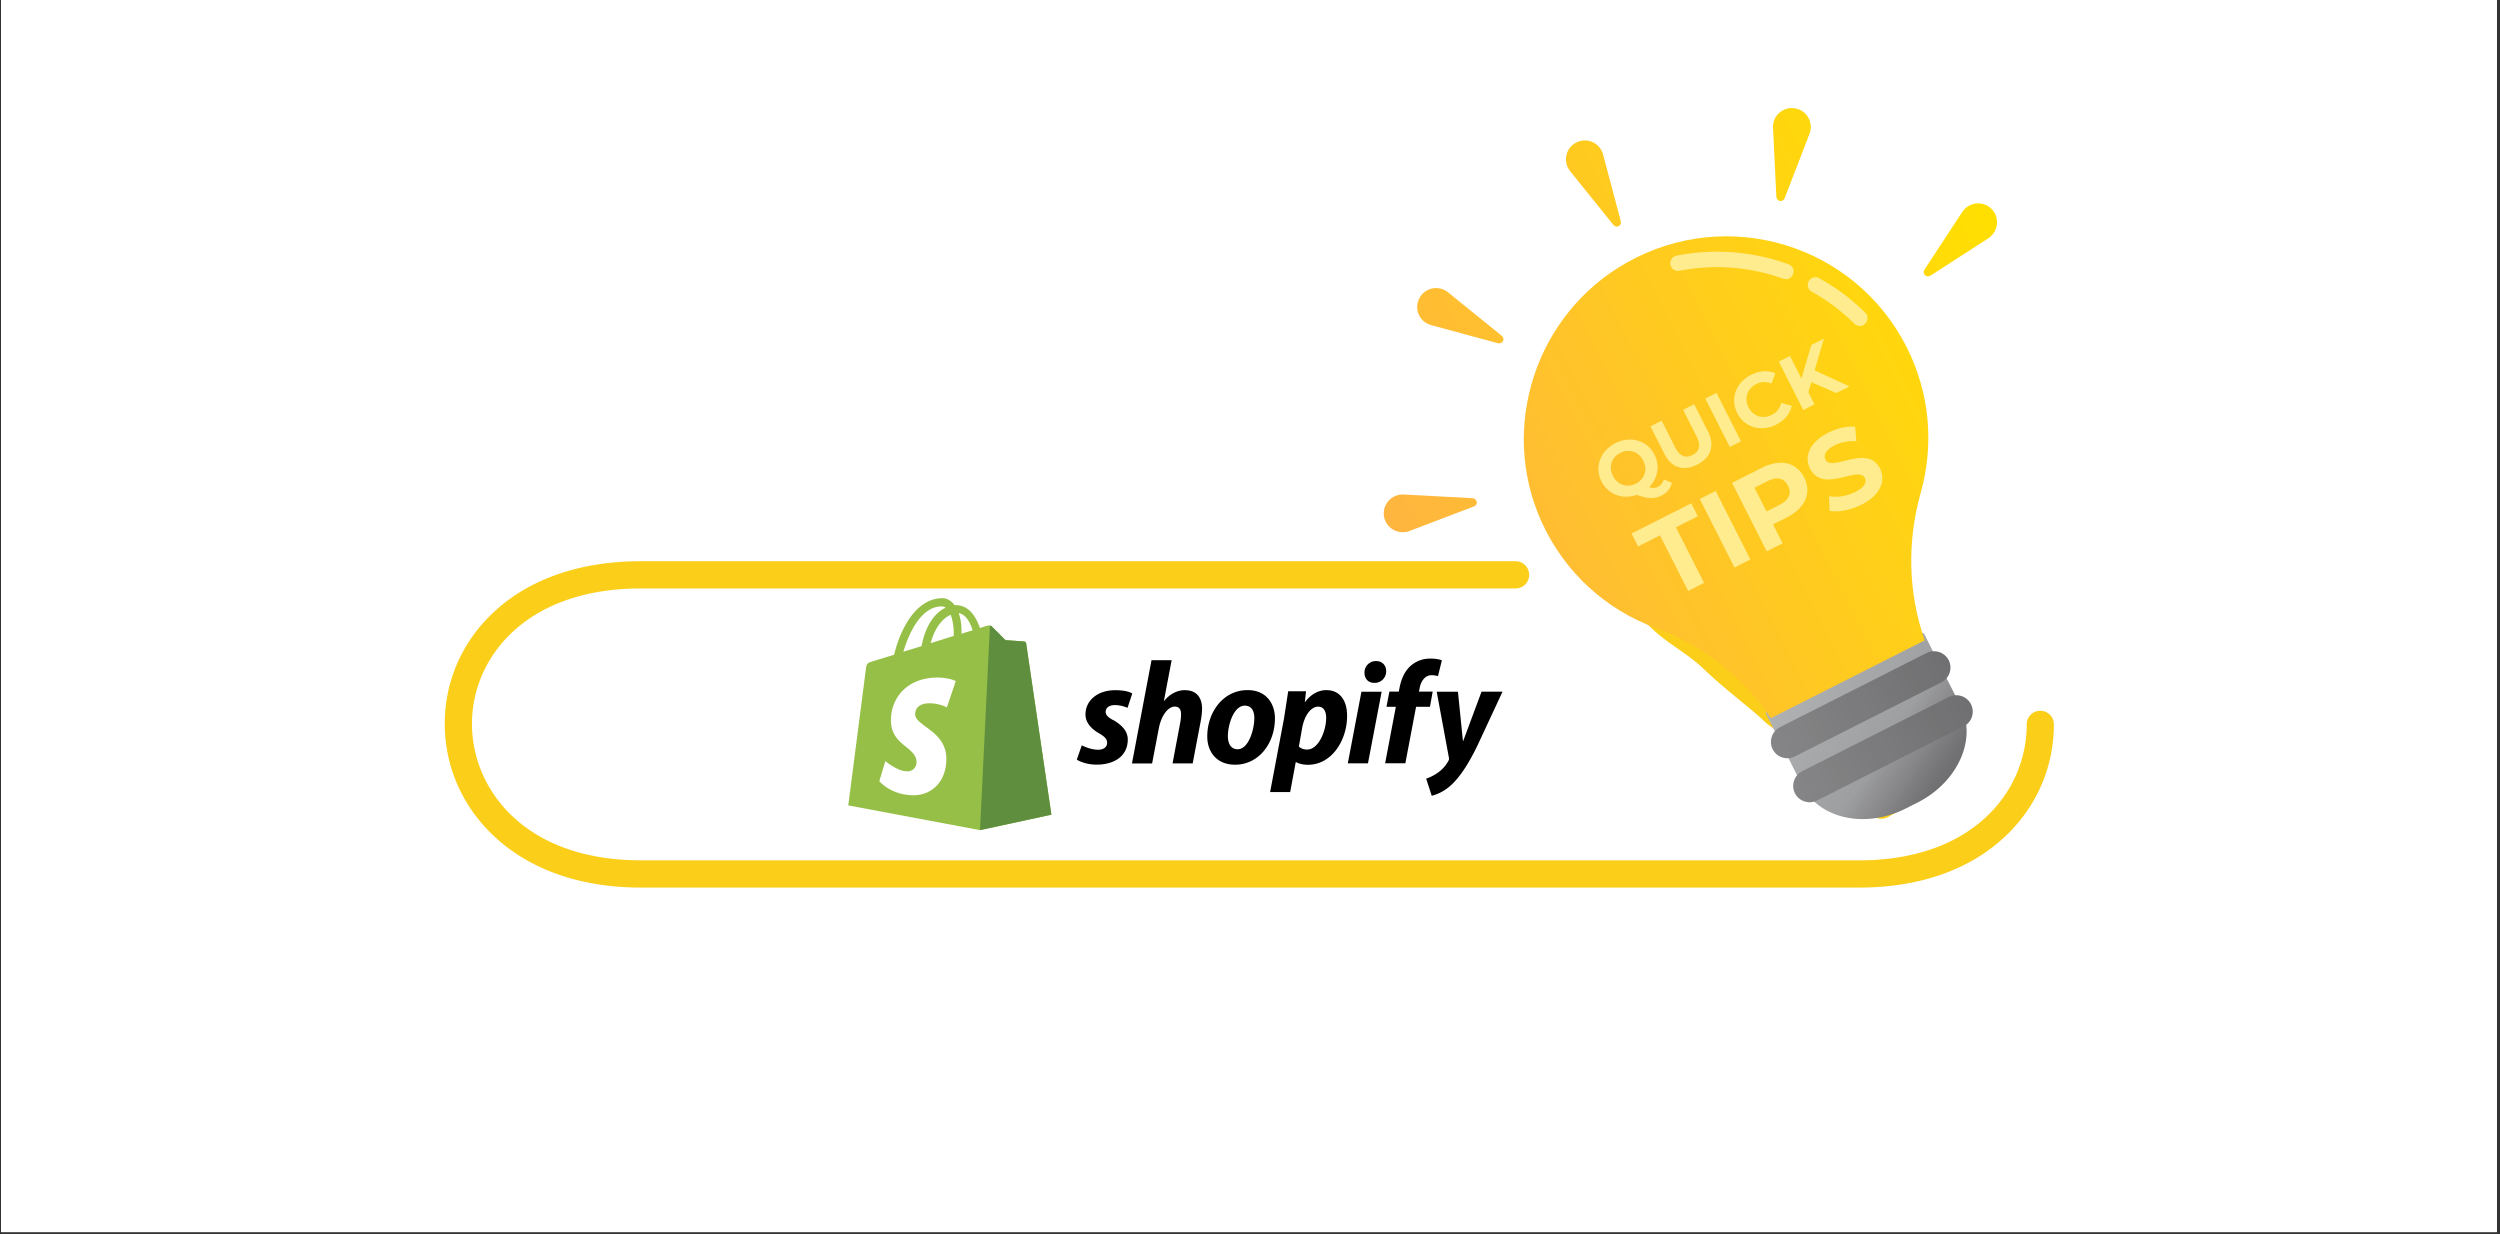<svg xmlns="http://www.w3.org/2000/svg" width="790" viewBox="0 0 592.5 292.5" height="390" version="1.0"><rect x="0" y="0" width="592.5" height="292.5" fill="#333333" stroke="none"/><defs><clipPath id="p"><path d="M300.719 70.629 446.484-3.117l79.5 157.133-145.765 73.746Zm0 0"/></clipPath><clipPath id="a"><path d="M.258 0h591.488v292H.258Zm0 0"/></clipPath><clipPath id="c"><path d="M455 119h31.8v10H455Zm0 0"/></clipPath><clipPath id="d"><path d="M419 52.195h14V83h-14Zm0 0"/></clipPath><clipPath id="e"><path d="M201 141.45h49v55.452h-49Zm0 0"/></clipPath><clipPath id="f"><path d="M232 148h18v48.902h-18Zm0 0"/></clipPath><clipPath id="g"><path d="M255 156h101.117v33H255Zm0 0"/></clipPath><clipPath id="h"><path d="M343.488 38.71H515.09v92.173H343.488Zm0 0"/></clipPath><clipPath id="i"><path d="M418 149h49v46h-49Zm0 0"/></clipPath><clipPath id="j"><path d="M300.719 70.629 446.484-3.117l79.5 157.133-145.765 73.746Zm0 0"/></clipPath><clipPath id="k"><path d="M300.719 70.629 446.484-3.117l79.5 157.133-145.765 73.746Zm0 0"/></clipPath><clipPath id="l"><path d="M300.719 70.629 446.484-3.117l79.5 157.133-145.765 73.746Zm0 0"/></clipPath><clipPath id="m"><path d="M418.922 168.367a.698.698 0 0 0-.309.946l8.614 17.03c3.906 7.716 14.878 10.106 24.394 5.294l2.89-1.465c9.516-4.813 14.09-15.07 10.184-22.785l-8.613-17.032a.702.702 0 0 0-.945-.308Zm0 0"/></clipPath><clipPath id="C"><path d="M300.719 70.629 446.484-3.117l79.5 157.133-145.765 73.746Zm0 0"/></clipPath><clipPath id="o"><path d="M419 154h49v37h-49Zm0 0"/></clipPath><clipPath id="b"><path d="M105.41 133h381.363v77.309H105.41Zm0 0"/></clipPath><clipPath id="q"><path d="M300.719 70.629 446.484-3.117l79.5 157.133-145.765 73.746Zm0 0"/></clipPath><clipPath id="r"><path d="M300.719 70.629 446.484-3.117l79.5 157.133-145.765 73.746Zm0 0"/></clipPath><clipPath id="s"><path d="m460.121 161.71-34.754 17.583c-1.914.969-4.273.2-5.242-1.711-.969-1.91-.191-4.27 1.727-5.238l34.75-17.582c1.918-.969 4.277-.2 5.246 1.71a3.915 3.915 0 0 1-1.727 5.239Zm7 5.188c-.965-1.91-3.324-2.68-5.242-1.71l-34.75 17.582c-1.918.968-2.695 3.328-1.73 5.238.968 1.914 3.328 2.683 5.246 1.71l34.75-17.577c1.933-.938 2.695-3.328 1.726-5.243Zm0 0"/></clipPath><clipPath id="B"><path d="M300.719 70.629 446.484-3.117l79.5 157.133-145.765 73.746Zm0 0"/></clipPath><clipPath id="u"><path d="M327 25h147v146H327Zm0 0"/></clipPath><clipPath id="v"><path d="M300.719 70.629 446.484-3.117l79.5 157.133-145.765 73.746Zm0 0"/></clipPath><clipPath id="w"><path d="M300.719 70.629 446.484-3.117l79.5 157.133-145.765 73.746Zm0 0"/></clipPath><clipPath id="x"><path d="M300.719 70.629 446.484-3.117l79.5 157.133-145.765 73.746Zm0 0"/></clipPath><clipPath id="y"><path d="M455.227 116.738c-3.243 11.504-3.059 23.723.945 35.012l-36.492 18.46c-6.618-9.788-16.14-17.28-27.227-21.362-11.66-4.274-21.66-13.051-27.187-25.36-10.016-22.39-1.207-49.11 20.207-61.21 23.992-13.579 54.125-4.29 66.398 19.968 5.61 11.09 6.477 23.352 3.356 34.492Zm-81.641-82.972c-2.543 1.285-3.25 4.566-1.461 6.804l10.262 12.75c.312.364.82.5 1.238.29.418-.212.645-.72.504-1.172l-4.195-15.817c-.743-2.77-3.805-4.144-6.348-2.855Zm51.809-8.098c-2.813-.453-5.356 1.793-5.188 4.633L421 46.664c.02.469.387.852.84.969.473.066.96-.18 1.117-.653l5.914-15.3c.984-2.637-.664-5.559-3.476-6.012ZM471.988 49.5c-2.011-1.992-5.347-1.66-6.91.703l-8.992 13.719a1 1 0 0 0 .125 1.289c.351.344.855.394 1.258.148l13.797-8.898c2.351-1.586 2.757-4.934.722-6.961Zm-122.945 68.574-16.379-.879c-2.828-.14-5.105 2.368-4.66 5.153.41 2.804 3.367 4.496 6.02 3.504l15.343-5.844c.434-.176.73-.633.621-1.102a1.073 1.073 0 0 0-.945-.832Zm-5.867-48.8a4.463 4.463 0 0 0-6.801 1.433c-1.3 2.535.035 5.613 2.813 6.344l15.835 4.3c.454.122.961-.093 1.184-.511.227-.422.102-.926-.281-1.254Zm0 0"/></clipPath><clipPath id="A"><path d="M378 59h69v82h-69Zm0 0"/></clipPath><clipPath id="D"><path d="M300.719 70.629 446.484-3.117l79.5 157.133-145.765 73.746Zm0 0"/></clipPath><linearGradient x1="-55.636" gradientTransform="matrix(.349 -.176 .176 .348 301.366 70.302)" y1="182.964" x2="446.51" gradientUnits="userSpaceOnUse" y2="182.964" id="z"><stop stop-color="#FFB53F" offset="0"/><stop stop-color="#FFB53F" offset=".063"/><stop stop-color="#FFB53F" offset=".094"/><stop stop-color="#FFB53F" offset=".109"/><stop stop-color="#FFB53F" offset=".117"/><stop stop-color="#FFB63E" offset=".125"/><stop stop-color="#FFB63E" offset=".133"/><stop stop-color="#FFB63D" offset=".141"/><stop stop-color="#FFB73C" offset=".148"/><stop stop-color="#FFB73C" offset=".156"/><stop stop-color="#FFB83B" offset=".164"/><stop stop-color="#FFB83B" offset=".172"/><stop stop-color="#FFB83A" offset=".18"/><stop stop-color="#FFB939" offset=".188"/><stop stop-color="#FFB939" offset=".195"/><stop stop-color="#FFBA38" offset=".203"/><stop stop-color="#FFBA38" offset=".211"/><stop stop-color="#FFBA37" offset=".219"/><stop stop-color="#FFBB36" offset=".227"/><stop stop-color="#FFBB36" offset=".234"/><stop stop-color="#FFBC35" offset=".242"/><stop stop-color="#FFBC35" offset=".25"/><stop stop-color="#FFBC34" offset=".258"/><stop stop-color="#FFBD33" offset=".266"/><stop stop-color="#FFBD33" offset=".273"/><stop stop-color="#FFBE32" offset=".281"/><stop stop-color="#FFBE32" offset=".289"/><stop stop-color="#FFBF31" offset=".297"/><stop stop-color="#FFBF30" offset=".305"/><stop stop-color="#FFBF30" offset=".313"/><stop stop-color="#FFC02F" offset=".32"/><stop stop-color="#FFC02F" offset=".328"/><stop stop-color="#FFC12E" offset=".336"/><stop stop-color="#FFC12D" offset=".344"/><stop stop-color="#FFC12D" offset=".352"/><stop stop-color="#FFC22C" offset=".359"/><stop stop-color="#FFC22C" offset=".367"/><stop stop-color="#FFC32B" offset=".375"/><stop stop-color="#FFC32B" offset=".383"/><stop stop-color="#FFC32A" offset=".391"/><stop stop-color="#FFC429" offset=".398"/><stop stop-color="#FFC429" offset=".406"/><stop stop-color="#FFC528" offset=".414"/><stop stop-color="#FFC528" offset=".422"/><stop stop-color="#FFC527" offset=".43"/><stop stop-color="#FFC626" offset=".438"/><stop stop-color="#FFC626" offset=".445"/><stop stop-color="#FFC725" offset=".453"/><stop stop-color="#FFC725" offset=".461"/><stop stop-color="#FFC724" offset=".469"/><stop stop-color="#FFC823" offset=".477"/><stop stop-color="#FFC823" offset=".484"/><stop stop-color="#FFC922" offset=".492"/><stop stop-color="#FFC922" offset=".5"/><stop stop-color="#FFC921" offset=".508"/><stop stop-color="#FFCA20" offset=".516"/><stop stop-color="#FFCA20" offset=".523"/><stop stop-color="#FFCB1F" offset=".531"/><stop stop-color="#FFCB1F" offset=".539"/><stop stop-color="#FFCB1E" offset=".547"/><stop stop-color="#FFCC1D" offset=".555"/><stop stop-color="#FFCC1D" offset=".563"/><stop stop-color="#FFCD1C" offset=".57"/><stop stop-color="#FFCD1C" offset=".578"/><stop stop-color="#FFCE1B" offset=".586"/><stop stop-color="#FFCE1A" offset=".594"/><stop stop-color="#FFCE1A" offset=".602"/><stop stop-color="#FFCF19" offset=".609"/><stop stop-color="#FFCF19" offset=".617"/><stop stop-color="#FFD018" offset=".625"/><stop stop-color="#FFD017" offset=".633"/><stop stop-color="#FFD017" offset=".641"/><stop stop-color="#FFD116" offset=".648"/><stop stop-color="#FFD116" offset=".656"/><stop stop-color="#FFD215" offset=".664"/><stop stop-color="#FFD214" offset=".672"/><stop stop-color="#FFD214" offset=".68"/><stop stop-color="#FFD313" offset=".688"/><stop stop-color="#FFD313" offset=".695"/><stop stop-color="#FFD412" offset=".703"/><stop stop-color="#FFD411" offset=".711"/><stop stop-color="#FFD411" offset=".719"/><stop stop-color="#FFD510" offset=".727"/><stop stop-color="#FFD510" offset=".734"/><stop stop-color="#FFD60F" offset=".742"/><stop stop-color="#FFD60E" offset=".75"/><stop stop-color="#FFD60E" offset=".758"/><stop stop-color="#FFD70D" offset=".766"/><stop stop-color="#FFD70D" offset=".773"/><stop stop-color="#FFD80C" offset=".781"/><stop stop-color="#FFD80C" offset=".789"/><stop stop-color="#FFD80B" offset=".797"/><stop stop-color="#FFD90A" offset=".805"/><stop stop-color="#FFD90A" offset=".813"/><stop stop-color="#FFDA09" offset=".82"/><stop stop-color="#FFDA09" offset=".828"/><stop stop-color="#FFDA08" offset=".836"/><stop stop-color="#FFDB07" offset=".844"/><stop stop-color="#FFDB07" offset=".852"/><stop stop-color="#FFDC06" offset=".859"/><stop stop-color="#FFDC06" offset=".867"/><stop stop-color="#FFDD05" offset=".875"/><stop stop-color="#FFDD04" offset=".883"/><stop stop-color="#FFDD04" offset=".891"/><stop stop-color="#FFDE03" offset=".898"/><stop stop-color="#FFDE03" offset=".906"/><stop stop-color="#FFDF02" offset=".914"/><stop stop-color="#FFDF01" offset=".922"/><stop stop-color="#FFDF01" offset=".93"/><stop stop-color="#FFE000" offset=".938"/><stop stop-color="#FFE000" offset="1"/></linearGradient><linearGradient x1="129.941" gradientTransform="matrix(.349 -.176 .176 .348 301.366 70.302)" y1="398.412" x2="284.359" gradientUnits="userSpaceOnUse" y2="398.412" id="t"><stop stop-color="#858587" offset="0"/><stop stop-color="#858587" offset=".125"/><stop stop-color="#848486" offset=".156"/><stop stop-color="#838385" offset=".188"/><stop stop-color="#838284" offset=".219"/><stop stop-color="#828183" offset=".25"/><stop stop-color="#818182" offset=".281"/><stop stop-color="#808081" offset=".313"/><stop stop-color="#7F7F81" offset=".344"/><stop stop-color="#7E7E80" offset=".375"/><stop stop-color="#7D7D7F" offset=".406"/><stop stop-color="#7C7C7E" offset=".438"/><stop stop-color="#7B7B7D" offset=".469"/><stop stop-color="#7B7A7C" offset=".5"/><stop stop-color="#7A797B" offset=".531"/><stop stop-color="#79787A" offset=".563"/><stop stop-color="#787779" offset=".594"/><stop stop-color="#777678" offset=".625"/><stop stop-color="#767577" offset=".656"/><stop stop-color="#757476" offset=".688"/><stop stop-color="#747475" offset=".719"/><stop stop-color="#737375" offset=".75"/><stop stop-color="#737274" offset=".781"/><stop stop-color="#727173" offset=".813"/><stop stop-color="#717072" offset=".844"/><stop stop-color="#706F71" offset=".875"/><stop stop-color="#706F71" offset="1"/></linearGradient><linearGradient x1="153.97" gradientTransform="matrix(.349 -.176 .176 .348 301.366 70.302)" y1="299.29" x2="267.457" gradientUnits="userSpaceOnUse" y2="495.858" id="n"><stop stop-color="#B0B2B4" offset="0"/><stop stop-color="#B0B2B4" offset=".25"/><stop stop-color="#AFB1B3" offset=".258"/><stop stop-color="#AEB0B2" offset=".266"/><stop stop-color="#AEB0B2" offset=".273"/><stop stop-color="#AEAFB1" offset=".281"/><stop stop-color="#ADAFB1" offset=".289"/><stop stop-color="#ADAEB0" offset=".297"/><stop stop-color="#ACAEB0" offset=".305"/><stop stop-color="#ACADAF" offset=".313"/><stop stop-color="#ABADAF" offset=".32"/><stop stop-color="#ABACAE" offset=".328"/><stop stop-color="#AAACAE" offset=".336"/><stop stop-color="#AAABAD" offset=".344"/><stop stop-color="#A9ABAD" offset=".352"/><stop stop-color="#A9AAAC" offset=".359"/><stop stop-color="#A8AAAC" offset=".367"/><stop stop-color="#A8A9AB" offset=".371"/><stop stop-color="#A8A9AB" offset=".375"/><stop stop-color="#A7A9AB" offset=".383"/><stop stop-color="#A7A8AA" offset=".391"/><stop stop-color="#A6A8AA" offset=".398"/><stop stop-color="#A6A7A9" offset=".406"/><stop stop-color="#A6A7A9" offset=".414"/><stop stop-color="#A5A6A8" offset=".422"/><stop stop-color="#A5A6A8" offset=".43"/><stop stop-color="#A4A6A7" offset=".438"/><stop stop-color="#A4A5A7" offset=".445"/><stop stop-color="#A3A5A6" offset=".453"/><stop stop-color="#A3A4A6" offset=".461"/><stop stop-color="#A2A4A5" offset=".469"/><stop stop-color="#A2A3A5" offset=".477"/><stop stop-color="#A1A3A4" offset=".484"/><stop stop-color="#A1A2A4" offset=".492"/><stop stop-color="#A0A2A3" offset=".5"/><stop stop-color="#A0A1A3" offset=".508"/><stop stop-color="#9FA1A2" offset=".516"/><stop stop-color="#9FA0A2" offset=".523"/><stop stop-color="#9EA0A1" offset=".531"/><stop stop-color="#9E9FA1" offset=".539"/><stop stop-color="#9E9FA0" offset=".547"/><stop stop-color="#9D9E9F" offset=".551"/><stop stop-color="#9C9D9F" offset=".555"/><stop stop-color="#9B9C9E" offset=".559"/><stop stop-color="#9A9B9D" offset=".563"/><stop stop-color="#999A9C" offset=".566"/><stop stop-color="#98999A" offset=".57"/><stop stop-color="#979899" offset=".574"/><stop stop-color="#969798" offset=".578"/><stop stop-color="#959597" offset=".582"/><stop stop-color="#949496" offset=".586"/><stop stop-color="#939395" offset=".59"/><stop stop-color="#929294" offset=".594"/><stop stop-color="#919193" offset=".598"/><stop stop-color="#909092" offset=".602"/><stop stop-color="#8F8F91" offset=".605"/><stop stop-color="#8E8E90" offset=".609"/><stop stop-color="#8D8D8F" offset=".613"/><stop stop-color="#8C8C8E" offset=".617"/><stop stop-color="#8B8B8D" offset=".621"/><stop stop-color="#8A8A8C" offset=".625"/><stop stop-color="#89898B" offset=".629"/><stop stop-color="#88888A" offset=".633"/><stop stop-color="#878789" offset=".637"/><stop stop-color="#868687" offset=".641"/><stop stop-color="#858486" offset=".645"/><stop stop-color="#848385" offset=".648"/><stop stop-color="#838284" offset=".652"/><stop stop-color="#828183" offset=".656"/><stop stop-color="#808082" offset=".66"/><stop stop-color="#7F7F81" offset=".664"/><stop stop-color="#7E7E80" offset=".668"/><stop stop-color="#7D7D7F" offset=".672"/><stop stop-color="#7C7C7E" offset=".676"/><stop stop-color="#7B7B7D" offset=".68"/><stop stop-color="#7A7A7C" offset=".684"/><stop stop-color="#79797B" offset=".688"/><stop stop-color="#78787A" offset=".691"/><stop stop-color="#777779" offset=".695"/><stop stop-color="#767678" offset=".699"/><stop stop-color="#757577" offset=".703"/><stop stop-color="#747375" offset=".707"/><stop stop-color="#737274" offset=".711"/><stop stop-color="#727173" offset=".715"/><stop stop-color="#717072" offset=".719"/><stop stop-color="#717072" offset=".723"/><stop stop-color="#706F71" offset=".727"/><stop stop-color="#706F71" offset=".734"/><stop stop-color="#706F71" offset=".75"/><stop stop-color="#706F71" offset="1"/></linearGradient></defs><g clip-path="url(#a)" fill="#fff"><path d="M.258 0h591.984v298.992H.258Zm0 0"/><path d="M.258 0h591.984v292.246H.258Zm0 0"/><path d="M.258 0h591.984v292.246H.258Zm0 0"/></g><path fill="#fff" d="M147.492 158.902c-5.637 0-10.222 5.707-10.222 12.723 0 7.016 4.585 12.719 10.222 12.719 5.633 0 10.219-5.703 10.219-12.719 0-7.016-4.586-12.723-10.219-12.723Zm0 31.899c-9.191 0-16.668-8.602-16.668-19.176 0-10.578 7.477-19.18 16.668-19.18 9.188 0 16.664 8.602 16.664 19.18 0 10.574-7.476 19.176-16.664 19.176"/><path fill="#fff" d="M147.637 195.469a3.228 3.228 0 0 1-3.223-3.23v-8.509a3.227 3.227 0 0 1 3.223-3.226 3.224 3.224 0 0 1 3.222 3.226v8.508a3.225 3.225 0 0 1-3.222 3.23M182.594 190.781c-10.867 0-13.989-8.156-14.121-12.469l-.004-.101v-22.125a3.228 3.228 0 0 1 3.226-3.23 3.228 3.228 0 0 1 3.223 3.23v22.055c.062 1.07.734 6.183 7.676 6.183 2.386 0 4.187-.597 5.351-1.773 1.758-1.785 1.754-4.504 1.754-4.531v-21.934a3.224 3.224 0 0 1 3.219-3.23 3.228 3.228 0 0 1 3.227 3.23v21.832c.011.773-.055 5.496-3.543 9.094-2.422 2.5-5.79 3.77-10.008 3.77M204.95 191.215a3.225 3.225 0 0 1-3.223-3.23v-31.9a3.225 3.225 0 0 1 3.222-3.23 3.228 3.228 0 0 1 3.223 3.23v31.9a3.228 3.228 0 0 1-3.223 3.23M230.184 190.793c-3.508 0-7.63-.7-11.063-3.238-4.394-3.254-6.621-8.625-6.621-15.965 0-7.13 2.18-12.406 6.48-15.676 7.395-5.633 18.106-2.734 18.56-2.605a3.23 3.23 0 0 1 2.237 3.976 3.218 3.218 0 0 1-3.957 2.246c-.082-.023-8.132-2.16-12.96 1.54-2.598 1.988-3.915 5.527-3.915 10.519 0 5.164 1.34 8.785 3.993 10.754 4.875 3.629 12.988 1.234 13.07 1.207 1.695-.508 3.5.449 4.02 2.152.515 1.7-.438 3.5-2.133 4.027-.25.075-3.547 1.063-7.711 1.063M248.816 191.008a3.224 3.224 0 0 1-3.222-3.227V155.88a3.225 3.225 0 0 1 3.222-3.23 3.225 3.225 0 0 1 3.223 3.23v31.902a3.224 3.224 0 0 1-3.223 3.227"/><path fill="#fff" d="M248.934 178.484a3.21 3.21 0 0 1-2.282-.949 3.235 3.235 0 0 1 .008-4.566l19.422-19.38a3.222 3.222 0 0 1 4.559.009 3.24 3.24 0 0 1-.012 4.57l-19.418 19.375a3.215 3.215 0 0 1-2.277.941"/><path fill="#fff" d="M271.637 191.008a3.2 3.2 0 0 1-2.606-1.328l-13.183-18.098a3.24 3.24 0 0 1 .703-4.512 3.225 3.225 0 0 1 4.508.707l13.18 18.102a3.231 3.231 0 0 1-.704 4.508 3.215 3.215 0 0 1-1.898.62M338.355 167.996c3.618.645 9.286.836 11.75-1.14.606-.485 1.301-1.29 1.301-3.192 0-1.715-.656-2.465-1.23-2.926-2.426-1.949-7.965-1.86-11.82-1.367Zm-3.218 23.219a3.228 3.228 0 0 1-3.223-3.23v-33.923l2.524-.562c1.363-.305 13.515-2.824 19.769 2.2 2.383 1.917 3.645 4.671 3.645 7.964 0 3.438-1.29 6.29-3.727 8.242-4.54 3.63-11.934 3.176-15.77 2.625v13.453a3.224 3.224 0 0 1-3.218 3.23M301.879 191.215a3.224 3.224 0 0 1-3.219-3.23v-31.192a3.223 3.223 0 1 1 6.445 0v31.191a3.226 3.226 0 0 1-3.226 3.23"/><path fill="#fff" d="M314.617 160.023h-25.469a3.228 3.228 0 0 1 0-6.457h25.47a3.227 3.227 0 0 1 3.222 3.227 3.23 3.23 0 0 1-3.223 3.23M324.523 191.215a3.225 3.225 0 0 1-3.222-3.23v-31.9a3.225 3.225 0 0 1 3.222-3.23 3.225 3.225 0 0 1 3.223 3.23v31.9a3.225 3.225 0 0 1-3.223 3.23M370.34 190.922c-4.29 0-8.133-.953-8.852-1.14a3.237 3.237 0 0 1-2.3-3.946 3.223 3.223 0 0 1 3.933-2.305c3.953 1.028 10.586 1.586 12.973-.383.492-.406 1.047-1.097.941-2.855-.2-3.39-2.047-4.426-6.535-6.133-4.105-1.57-9.73-3.71-9.668-11.035-.05-4.555 1.988-7.063 3.719-8.367 5.535-4.184 14.996-1.485 16.058-1.164a3.23 3.23 0 0 1-1.867 6.183c-2.367-.71-8.012-1.609-10.316.141-.508.383-1.176 1.125-1.145 3.156v.086c-.031 2.512 1.078 3.274 5.512 4.961 4.066 1.55 10.21 3.89 10.676 11.793.254 4.356-1.649 6.879-3.29 8.227-2.62 2.156-6.374 2.78-9.84 2.78"/><g clip-path="url(#b)"><path fill="#fbce19" d="M440.676 210.355H151.883c-14.149 0-26.11-4.148-34.59-11.992-7.664-7.09-11.883-16.625-11.883-26.843 0-10.18 4.2-19.641 11.828-26.649 8.446-7.762 20.426-11.863 34.645-11.863H359.19a3.224 3.224 0 0 1 3.223 3.226 3.225 3.225 0 0 1-3.223 3.23H151.883c-27.5 0-40.028 16.618-40.028 32.056 0 15.593 12.528 32.378 40.028 32.378h288.793c12.426 0 22.793-3.53 29.972-10.214 6.243-5.809 9.68-13.621 9.68-22.004a3.227 3.227 0 0 1 3.219-3.23 3.23 3.23 0 0 1 3.226 3.23c0 10.199-4.168 19.691-11.738 26.734-8.398 7.813-20.281 11.941-34.36 11.941"/></g><path fill="#fbce19" d="M399.574 96.637c-13.082 7.476-16.762 26.742-8.035 42.062 2.742 4.809 6.035 7.117 9.848 9.79 2.258 1.581 4.59 3.218 6.93 5.464 2.703 2.594 5.757 5.102 8.456 7.313 2.247 1.84 4.184 3.437 5.559 4.773 2.02 1.969 5.18 3.004 6.629 2.18l17.18-9.824c1.449-.829 2.164-4.086 1.496-6.829-.453-1.886-.766-4.25-1.133-6.992-.434-3.281-.93-7.004-1.781-10.64-.727-3.11-.97-5.957-1.207-8.711-.41-4.805-.766-8.957-3.54-13.82-4.183-7.356-10.996-13.18-18.675-15.985-7.719-2.813-15.43-2.383-21.727 1.219Zm28.098 78.332c-3.578 0-7.297-1.828-9.836-4.305-1.176-1.144-3.016-2.652-5.149-4.402-2.785-2.285-5.949-4.88-8.828-7.649-1.98-1.898-4.015-3.324-6.164-4.832-4.078-2.855-8.297-5.808-11.754-11.883-10.457-18.359-5.675-41.656 10.438-50.87 7.969-4.555 17.601-5.153 27.125-1.676 9.094 3.316 17.137 10.187 22.07 18.847 3.477 6.098 3.93 11.371 4.367 16.473.223 2.64.438 5.137 1.059 7.785.922 3.945 1.438 7.836 1.895 11.27.34 2.554.628 4.761 1.007 6.316 1.2 4.953.016 11.34-4.57 13.96l-17.18 9.821c-1.39.797-2.925 1.145-4.48 1.145M432.297 183.05a3.233 3.233 0 0 1-2.805-1.624 3.24 3.24 0 0 1 1.203-4.406l22.125-12.649a3.216 3.216 0 0 1 4.395 1.203 3.229 3.229 0 0 1-1.203 4.403l-22.121 12.652a3.194 3.194 0 0 1-1.594.422M439.227 188.07a3.224 3.224 0 0 1-2.805-1.632 3.233 3.233 0 0 1 1.207-4.403l15.973-9.137a3.224 3.224 0 0 1 4.398 1.204 3.234 3.234 0 0 1-1.2 4.406l-15.98 9.133c-.504.293-1.05.43-1.593.43M445.89 194.05a3.227 3.227 0 0 1-1.597-6.03l11.062-6.329a3.22 3.22 0 0 1 4.395 1.204 3.232 3.232 0 0 1-1.203 4.406l-11.059 6.328a3.239 3.239 0 0 1-1.597.422M449.293 101.004a3.22 3.22 0 0 1-2.805-1.625 3.233 3.233 0 0 1 1.203-4.406L469.2 82.676a3.217 3.217 0 0 1 4.395 1.203 3.236 3.236 0 0 1-1.2 4.406l-21.507 12.297a3.205 3.205 0 0 1-1.594.422"/><g clip-path="url(#c)"><path fill="#fbce19" d="M458.313 128.527a3.23 3.23 0 0 1-.27-6.445l24.672-2.121c1.77-.156 3.332 1.164 3.488 2.937a3.234 3.234 0 0 1-2.937 3.497l-24.672 2.12a3.385 3.385 0 0 1-.281.012"/></g><path fill="#fbce19" d="M371.39 114.133c-.28 0-.566-.035-.85-.113l-23.892-6.543a3.23 3.23 0 0 1-2.257-3.965 3.222 3.222 0 0 1 3.96-2.262l23.887 6.54a3.228 3.228 0 0 1-.848 6.344"/><g clip-path="url(#d)"><path fill="#fbce19" d="M422.34 82.973c-.281 0-.567-.04-.852-.118a3.226 3.226 0 0 1-2.258-3.96l6.532-23.938a3.22 3.22 0 0 1 3.957-2.262 3.234 3.234 0 0 1 2.258 3.97l-6.528 23.929a3.224 3.224 0 0 1-3.11 2.379"/></g><path fill="#fbce19" d="M390.023 86.46a3.228 3.228 0 0 1-2.804-1.628l-12.625-22.168a3.233 3.233 0 0 1 1.203-4.402 3.225 3.225 0 0 1 4.398 1.203l12.621 22.168a3.227 3.227 0 0 1-2.793 4.828"/><g clip-path="url(#e)"><path fill="#95bf47" d="M243.207 152.492a.521.521 0 0 0-.164-.308.526.526 0 0 0-.32-.145c-.192-.031-4.426-.324-4.426-.324l-3.227-3.238c-.289-.325-.933-.23-1.18-.16-.027 0-.64.19-1.644.519-.973-2.824-2.695-5.418-5.73-5.418h-.262c-.871-1.129-1.934-1.652-2.836-1.652-7.066.03-10.438 8.879-11.504 13.398l-4.937 1.52c-1.516.484-1.575.52-1.774 1.968l-4.164 32.227 31.219 5.86 16.922-3.657c0-.031-5.942-40.281-5.973-40.586Zm-12.691-3.113c-.786.262-1.696.52-2.645.812v-.582a12.949 12.949 0 0 0-.644-4.297c1.582.247 2.644 2.028 3.289 4.067Zm-5.196-3.691c.516 1.527.77 3.136.707 4.75v.289l-5.46 1.703c1.07-4 3.038-5.98 4.75-6.723Zm-2.097-1.97c.324.009.636.11.902.294-2.277 1.062-4.684 3.746-5.715 9.125l-4.32 1.328c1.219-4.082 4.062-10.754 9.129-10.754Zm0 0"/></g><g clip-path="url(#f)"><path fill="#5e8e3e" d="M242.727 152.035c-.196-.031-4.426-.324-4.426-.324l-3.23-3.238a.623.623 0 0 0-.45-.192l-2.355 48.453 16.918-3.66-5.977-40.554a.585.585 0 0 0-.48-.485Zm0 0"/></g><path fill="#fff" d="m226.512 161.43-2.098 6.218a9.686 9.686 0 0 0-4.07-.976c-3.293 0-3.453 2.074-3.453 2.594 0 2.832 7.394 3.918 7.394 10.593 0 5.246-3.324 8.614-7.781 8.614-5.36 0-8.106-3.336-8.106-3.336l1.426-4.766s2.805 2.43 5.2 2.43c.288.012.566-.035.84-.137.269-.105.507-.258.714-.46.207-.2.367-.438.477-.704a2.06 2.06 0 0 0 .164-.836c0-3.73-6.07-3.89-6.07-9.98 0-5.118 3.68-10.106 11.074-10.106 2.906.043 4.297.848 4.297.848Zm0 0"/><g clip-path="url(#g)"><path d="M263.871 170.691c-1.207-.648-1.832-1.21-1.832-1.98 0-.973.848-1.606 2.223-1.606a7.832 7.832 0 0 1 2.968.653l1.114-3.395s-1.02-.789-4.012-.789c-4.172 0-7.07 2.395-7.07 5.766 0 1.906 1.343 3.37 3.152 4.418 1.461.851 1.973 1.414 1.973 2.3 0 .887-.719 1.63-2.086 1.63-2.016 0-3.918-1.047-3.918-1.047l-1.18 3.394s1.762 1.184 4.707 1.184c4.285 0 7.371-2.114 7.371-5.938.02-2.07-1.531-3.511-3.394-4.605Zm17.106-7.136c-2.11 0-3.778 1-5.055 2.543l-.07-.024 1.832-9.613h-4.774l-4.637 24.484h4.778l1.597-8.37c.625-3.16 2.254-5.118 3.778-5.118 1.062 0 1.484.723 1.484 1.77 0 .71-.07 1.418-.21 2.117l-1.805 9.578h4.773l1.879-9.899c.207-1.023.324-2.066.348-3.109-.024-2.695-1.438-4.324-3.918-4.324Zm14.695 0c-5.75 0-9.55 5.207-9.55 10.98 0 3.723 2.292 6.7 6.581 6.7 5.64 0 9.457-5.07 9.457-10.985 0-3.441-2.012-6.695-6.48-6.695Zm-2.344 14.02c-1.625 0-2.32-1.391-2.32-3.11 0-2.742 1.41-7.23 4.012-7.23 1.695 0 2.257 1.464 2.257 2.882-.007 2.95-1.418 7.457-3.949 7.457Zm21.047-14.02c-3.238 0-5.055 2.824-5.055 2.824h-.07l.281-2.543h-4.23l-.973 6.348-3.312 17.535h4.754l1.32-7.094h.094s.972.629 2.808.629c5.61 0 9.27-5.766 9.27-11.598.023-3.207-1.41-6.09-4.89-6.09Zm-4.566 14.09a2.883 2.883 0 0 1-1.977-.7l.79-4.488c.565-2.977 2.108-4.977 3.776-4.977 1.461 0 1.903 1.348 1.903 2.63.008 3.117-1.82 7.535-4.488 7.535Zm16.296-20.977a2.73 2.73 0 0 0-1.949.809 2.664 2.664 0 0 0-.77 1.96c0 1.415.907 2.399 2.255 2.399h.074a2.678 2.678 0 0 0 2-.777c.265-.262.465-.567.605-.91.14-.348.207-.708.2-1.083 0-1.39-.93-2.398-2.391-2.398Zm-6.671 24.234h4.777l3.242-16.968h-4.793m16.961-.024h-3.332l.16-.793c.285-1.629 1.254-3.094 2.82-3.094.524 0 1.032.079 1.532.23l.922-3.745s-.848-.418-2.598-.418c-1.758-.043-3.316.492-4.68 1.605-1.625 1.39-2.39 3.39-2.777 5.418l-.152.79h-2.227l-.695 3.605h2.222l-2.539 13.394h4.793l2.54-13.394h3.292l.649-3.606Zm11.5.024-4.336 11.671h-.07l-1.18-11.671H340.5l2.879 15.578c.07.277.039.539-.094.793a8.255 8.255 0 0 1-2.598 2.882 10.7 10.7 0 0 1-2.687 1.348l1.32 4.07a10.77 10.77 0 0 0 4.676-2.613c2.18-2.047 4.195-5.21 6.258-9.512l5.844-12.558h-4.977Zm0 0"/></g><g clip-path="url(#h)"><path fill="#fff" d="M343.488 38.71H515.09v92.173H343.488V38.71"/></g><g clip-path="url(#i)"><g clip-path="url(#j)"><g clip-path="url(#k)"><g clip-path="url(#l)"><g clip-path="url(#m)"><path fill="url(#n)" d="m399.672 159.363 28.988 57.297 58.703-29.703-28.988-57.293Zm0 0"/></g></g></g></g></g><g clip-path="url(#o)"><g clip-path="url(#p)"><g clip-path="url(#q)"><g clip-path="url(#r)"><g clip-path="url(#s)"><path fill="url(#t)" d="m404.293 161.313 24.836 49.09 53.824-27.231-24.836-49.09Zm0 0"/></g></g></g></g></g><g clip-path="url(#u)"><g clip-path="url(#v)"><g clip-path="url(#w)"><g clip-path="url(#x)"><g clip-path="url(#y)"><path fill="url(#z)" d="m269.148 54.766 88.258 174.445 175.024-88.55-88.258-174.446Zm0 0"/></g></g></g></g></g><g clip-path="url(#A)"><g clip-path="url(#B)"><g clip-path="url(#C)"><g clip-path="url(#D)"><path fill="#ffec8f" d="M424.07 65.973c-.418.21-.957.27-1.449.078-7.867-2.828-16.387-3.492-24.59-1.875-.992.195-1.937-.461-2.133-1.453-.195-.993.465-1.938 1.457-2.133 8.829-1.762 18-1.031 26.512 2.039a1.794 1.794 0 0 1 1.09 2.328 1.768 1.768 0 0 1-.887 1.016ZM442.06 76.69c.73-.718.707-1.886.007-2.578a49.541 49.541 0 0 0-10.925-8.18c-.856-.484-2.008-.163-2.477.727-.484.86-.164 2.008.727 2.473a45.707 45.707 0 0 1 10.101 7.594 1.83 1.83 0 0 0 2.094.335c.176-.09.332-.21.473-.37Zm-47.723 36.934c-.277.84-.73 1.418-1.461 1.79-.559.28-1.188.335-2.043.026 2.035-2.03 2.637-5 1.281-7.675-1.722-3.407-5.672-4.551-9.261-2.735-3.625 1.836-4.993 5.711-3.286 9.082 1.567 3.094 5.008 4.364 8.34 3.16 2.727.977 4.227 1.004 5.938.137 1.254-.633 2.086-1.668 2.379-2.992Zm-12.07-.832c-1.106-2.191-.313-4.426 1.746-5.469 2.054-1.039 4.347-.32 5.437 1.836 1.106 2.188.313 4.422-1.746 5.465-2.055 1.04-4.344.32-5.437-1.832Zm19.964-2.68c3.278-1.66 4.247-4.504 2.54-7.879l-3.254-6.43-2.614 1.325 3.2 6.324c1.109 2.192.625 3.57-.977 4.383-1.605.809-3.004.383-4.11-1.809l-3.202-6.324-2.649 1.34 3.254 6.43c1.672 3.39 4.535 4.297 7.812 2.64Zm7.739-4.175 2.648-1.344-5.805-11.469-2.648 1.34Zm10.98-5.297c1.985-1.004 3.29-2.579 3.703-4.446l-2.5-.703c-.308 1.293-1.058 2.238-2.207 2.82-2.16 1.094-4.449.376-5.543-1.78-1.09-2.153-.312-4.427 1.852-5.516 1.148-.582 2.351-.625 3.578-.11l.914-2.43c-1.746-.773-3.773-.62-5.758.383-3.59 1.817-4.992 5.625-3.25 9.067 1.723 3.406 5.657 4.515 9.211 2.715Zm14.29-7.489 3.1-1.57-8.273-3.805 2.192-7.523-2.961 1.496-2.363 7.965-2.707-5.356-2.653 1.344 5.805 11.469 2.648-1.34-1.46-2.887.726-2.375Zm-35.153 46.899 3.766-1.903-6.664-13.175 5.19-2.625-1.546-3.059-14.152 7.16 1.55 3.059 5.192-2.63Zm10.98-5.555 3.766-1.902-8.215-16.235-3.762 1.907Zm6.48-23.621-7.042 3.563 8.215 16.23 3.761-1.902-2.27-4.485 3.278-1.656c4.36-2.207 5.934-5.84 4.106-9.453-1.848-3.652-5.692-4.5-10.047-2.297Zm4.188 8.797-3.07 1.55-2.848-5.628 3.067-1.555c2.3-1.164 3.98-.703 4.875 1.07.933 1.754.273 3.399-2.024 4.563Zm19.485-.082c4.633-2.344 5.722-5.82 4.351-8.531-3.007-5.942-11.418.886-12.93-2.102-.507-1.008-.058-2.281 2.173-3.41 1.43-.723 3.207-1.102 5.144-.988l-.289-3.434c-1.977-.18-4.313.39-6.367 1.434-4.637 2.343-5.707 5.765-4.32 8.511 3.042 6.012 11.433-.851 12.98 2.207.512 1.008-.027 2.196-2.258 3.325-1.95.988-4.36 1.332-6.226 1.011l.132 3.469c2.028.371 5.028-.187 7.61-1.492Zm0 0"/></g></g></g></g></svg>